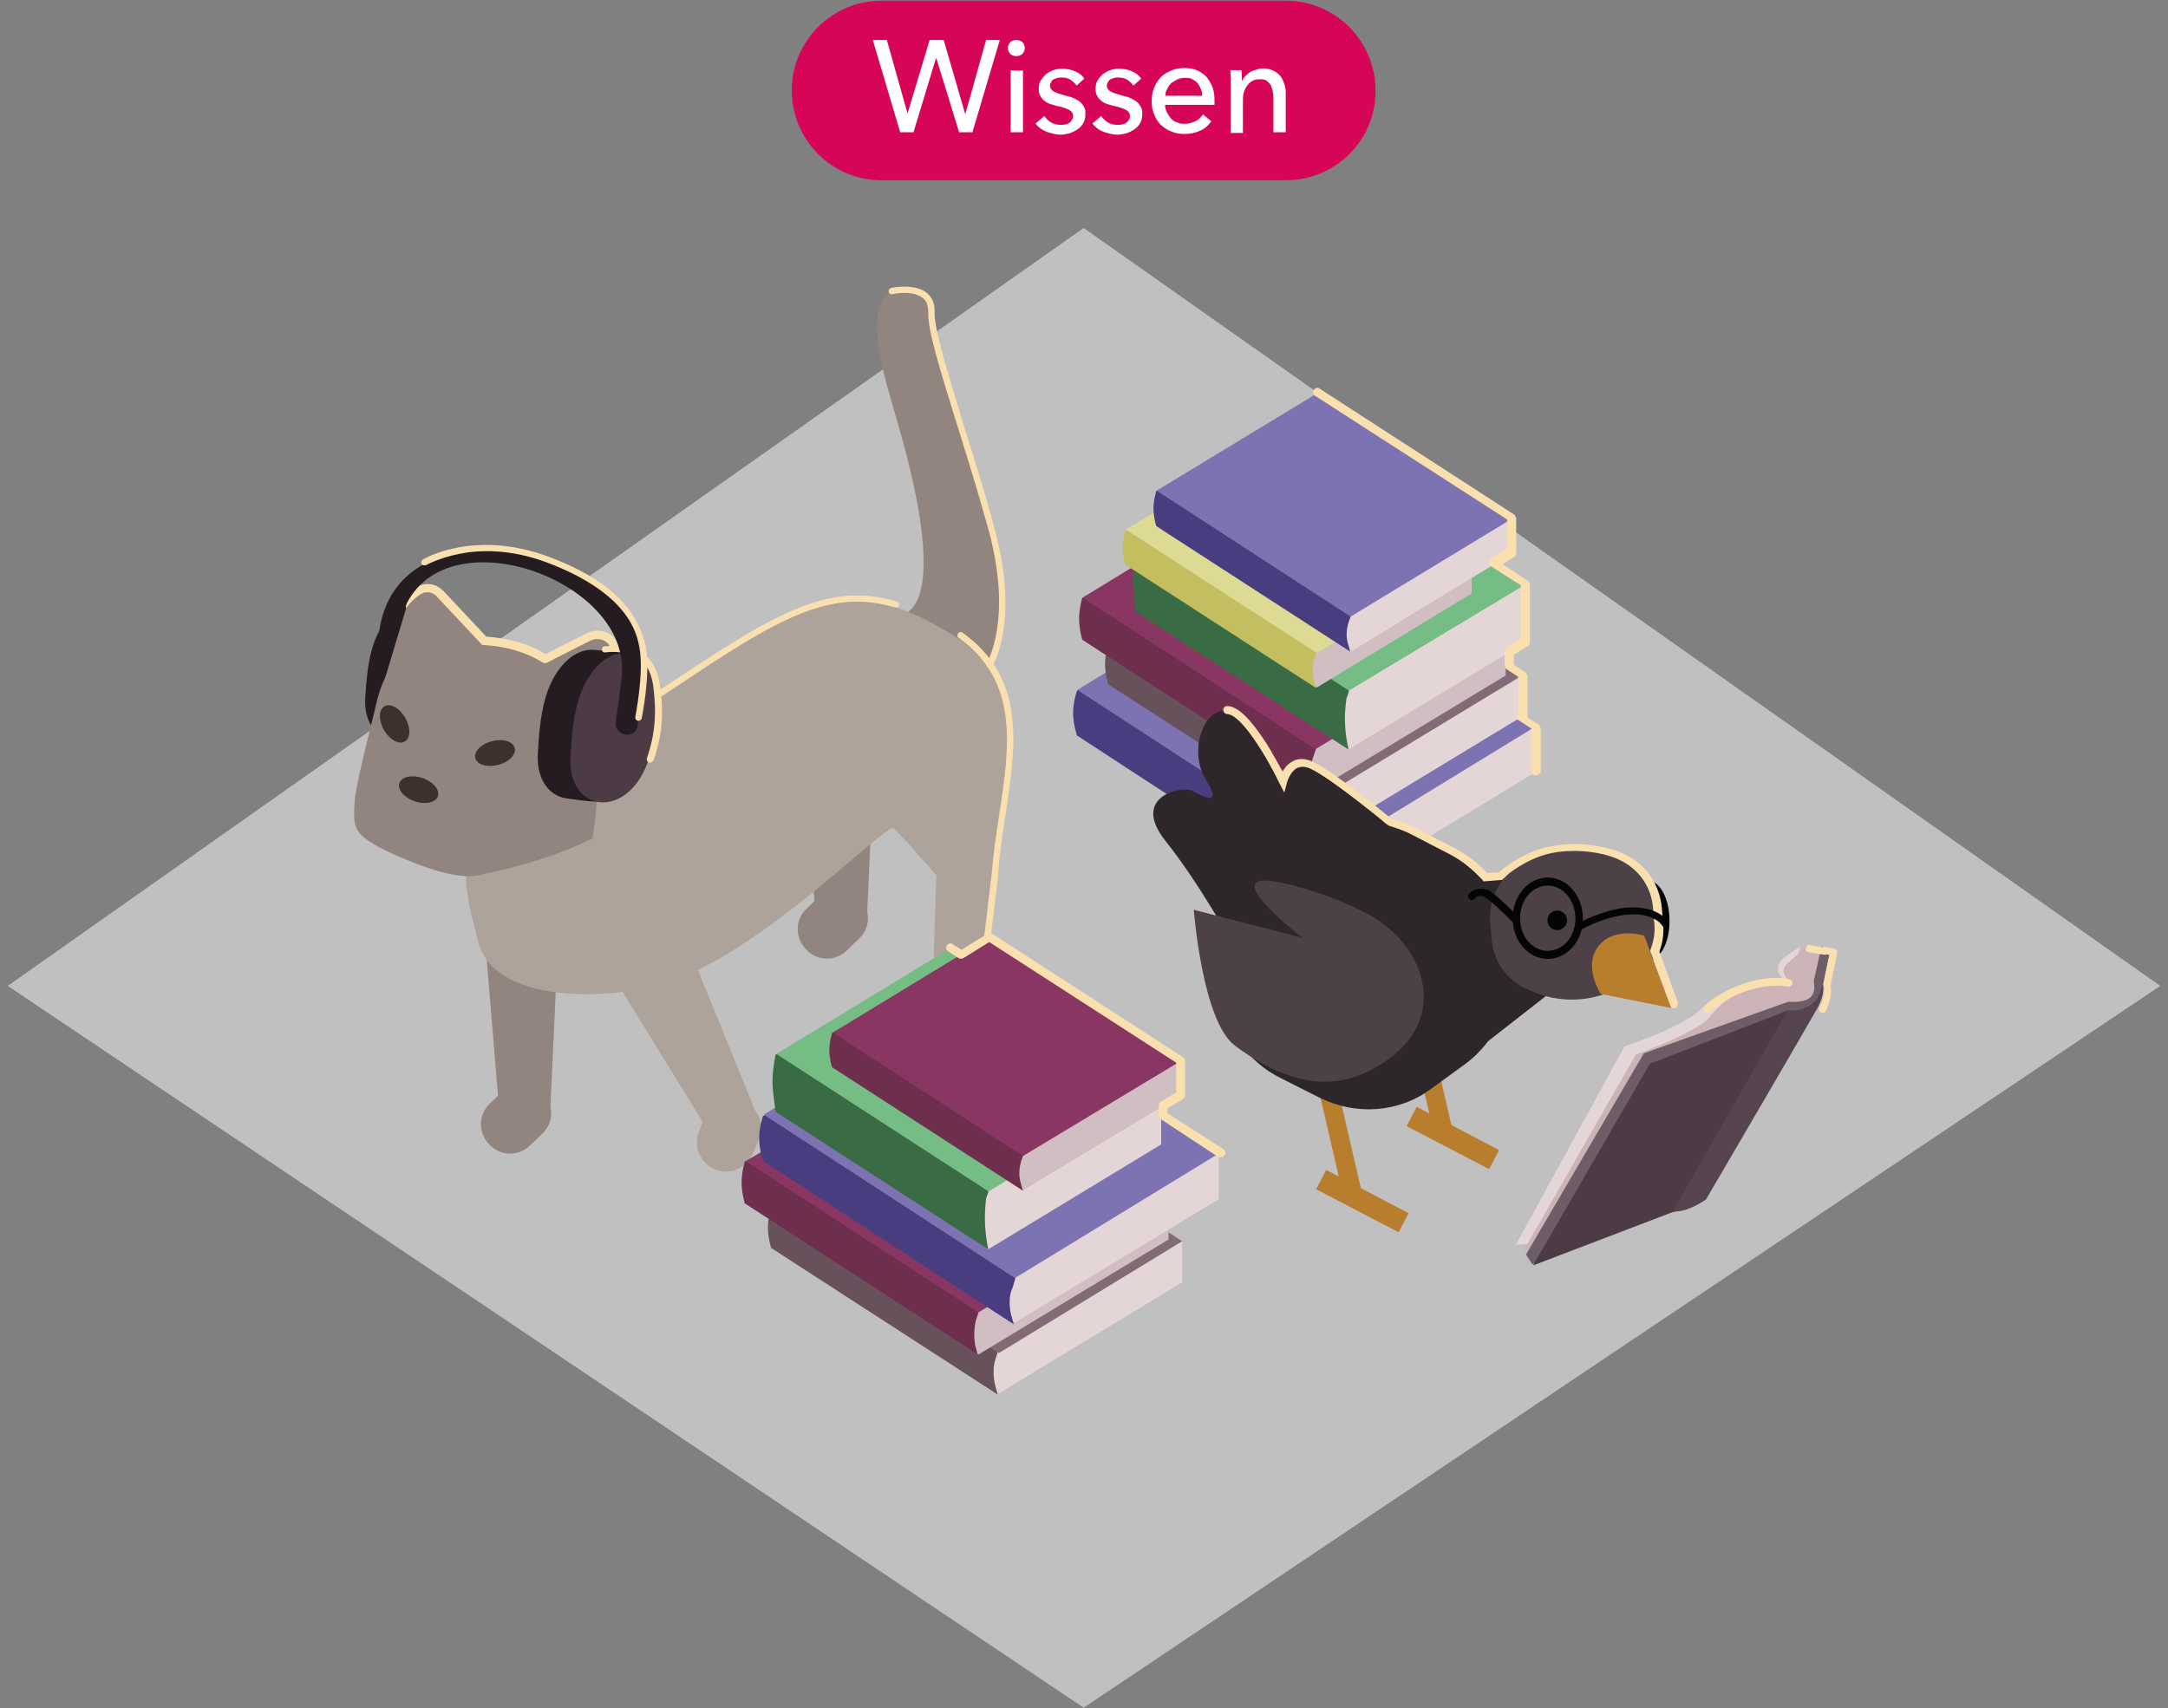 <?xml version="1.0" encoding="utf-8"?>
<!-- Generator: Adobe Illustrator 24.0.1, SVG Export Plug-In . SVG Version: 6.00 Build 0)  -->
<svg version="1.1" id="Ebene_1" xmlns="http://www.w3.org/2000/svg" xmlns:xlink="http://www.w3.org/1999/xlink" x="0px" y="0px"
	 width="618px" height="487px" viewBox="0 0 618 487" style="enable-background:new 0 0 618 487;" xml:space="preserve">
<rect x="0" y="0" width="618" height="487" fill="#808080" stroke="none"/>
<style type="text/css">
	.st0{opacity:0.5;}
	.st1{fill:#FFFFFF;}
	.st2{fill:#241C21;}
	.st3{fill:#928580;}
	.st4{fill:#AEA39B;}
	.st5{fill:#3C322B;}
	.st6{fill:#FAE0AF;}
	.st7{fill:#4C3B44;}
	.st8{fill:#E4D5D7;}
	.st9{fill:#483D7F;}
	.st10{fill:#7D72B2;}
	.st11{fill:#67525B;}
	.st12{fill:#836B76;}
	.st13{fill:#D0BEC2;}
	.st14{fill:#6E2E4E;}
	.st15{fill:#893663;}
	.st16{fill:#396B44;}
	.st17{fill:#75BD85;}
	.st18{fill:#C3BE5F;}
	.st19{fill:#DCDA93;}
	.st20{fill:#040506;}
	.st21{fill:#B87E2D;}
	.st22{fill:#2D272B;}
	.st23{fill:#4C4147;}
	.st24{fill:#CBB3B7;}
	.st25{fill:#6E5C66;}
	.st26{fill:#56444E;}
	.st27{fill:#D60557;}
</style>
<g>
	<g id="Kachel_x5F_Wissen_00000038400958765966228300000009437736317501133204_">
		<g id="Kachel_x5F_Hintergrund_x5F_Wissen_00000001626925567740858650000002458938205112848022_" class="st0">
			<g>
				<polygon class="st1" points="615.8,281.1 308.9,486.9 2.2,281.1 308.9,65 				"/>
			</g>
		</g>
		<g id="Illu_x5F_Wissen_00000150072682068869603890000014868449044597935290_">
			<g>
				<g>
					<g>
						<g>
							<path class="st2" d="M119.8,206.8c-1.7,1.7,1.8,3.8,0.1,4.3c-1.3,0.5-7.7-0.6-8.7-0.7c-4.1-0.6-7.4-4.5-7.1-11.1
								c0.6-11.1,2-17.1,5.8-22.2c2.7-3.5,6-4.8,8.7-4.6c1.1,0,8.4,0.6,9.3,1.1c3.2,1.8-0.8,5.4-1.3,9.8
								C126.6,183.2,126.6,199.9,119.8,206.8z"/>
						</g>
					</g>
				</g>
				<g>
					<g>
						<g>
							<g>
								<g>
									<g>
										<g>
											<path class="st3" d="M116.5,171c1.2-3.9,6-5.1,8.7-2l20.6,22c2.7,3,1.3,7.7-2.6,8.6l-29.3,6.9c-3.9,0.8-7.3-2.7-6.1-6.6
												L116.5,171L116.5,171z"/>
										</g>
									</g>
								</g>
							</g>
							<g>
								<g>
									<g>
										<g>
											<g>
												<polygon class="st3" points="228.4,210.2 232.2,257.3 247.1,262.2 249,220.9 												"/>
											</g>
										</g>
									</g>
								</g>
								<g>
									<g>
										<g>
											<g>
												<path class="st3" d="M245.1,256.1L245.1,256.1c3.2,3.3,3.1,8.6-0.4,11.7l-3.3,3.2c-3.3,3.2-8.6,3.1-11.7-0.4l0,0
													c-3.2-3.3-3.1-8.6,0.4-11.7l3.3-3.2C236.6,252.6,241.9,252.7,245.1,256.1z"/>
											</g>
										</g>
									</g>
								</g>
								<g>
									<g>
										<g>
											<g>
												<polygon class="st3" points="138.1,265.8 142,313 156.8,317.8 158.7,276.6 												"/>
											</g>
										</g>
									</g>
								</g>
								<g>
									<g>
										<g>
											<g>
												<path class="st3" d="M255.2,175.4c0,0,18.2,4.1,0-57.2c-2.7-9.5-9.5-29.9-1.3-35.2c4.7-3.2,11.2,0.2,11.3,6
													c0.6,16.7,15.5,46.7,18.9,70.2c5,33.1-11.9,45.6-11.9,45.6L255.2,175.4z"/>
											</g>
										</g>
									</g>
								</g>
								<g>
									<g>
										<g>
											<g>
												<path class="st4" d="M283.6,251.3c-1.7,20.4-16-2.4-28.8-15.1c-2.5-1.3-30.7,28.7-58.1,41.5
													c-17.7,8.3-55.5,9.5-60.3-8.9c-5.2-20.6-10-30.7,26.3-53.4c62-38.5,71.7-56.4,107.5-35.2
													C297.8,196.4,285.7,223.5,283.6,251.3z"/>
											</g>
										</g>
									</g>
								</g>
								<g>
									<g>
										<g>
											<g>
												<polygon class="st4" points="175.8,280.1 200.7,320.5 215.9,318.2 197.1,272 												"/>
											</g>
										</g>
									</g>
								</g>
								<g>
									<g>
										<g>
											<g>
												<polygon class="st4" points="267.6,229.1 266,277.8 279.9,284.1 283.7,240.5 												"/>
											</g>
										</g>
									</g>
								</g>
								<g>
									<g>
										<g>
											<g>
												<path class="st4" d="M211.4,313.6L211.4,313.6c4.3,1.7,6.6,6.3,5.1,10.6l-1.7,4.3c-1.7,4.3-6.3,6.6-10.6,5.1l0,0
													c-4.3-1.7-6.6-6.3-5.1-10.6l1.7-4.3C202.3,314.3,207,312,211.4,313.6z"/>
											</g>
										</g>
									</g>
								</g>
								<g>
									<g>
										<g>
											<g>
												<path class="st3" d="M154.8,311.7L154.8,311.7c3.2,3.3,3.1,8.6-0.4,11.7l-3.3,3.2c-3.3,3.2-8.6,3.1-11.7-0.4l0,0
													c-3.2-3.3-3.1-8.6,0.4-11.7l3.3-3.2C146.4,308.2,151.6,308.2,154.8,311.7z"/>
											</g>
										</g>
									</g>
								</g>
								<g>
									<g>
										<g>
											<g>
												<path class="st4" d="M274.3,273.6L274.3,273.6c4.4,1.7,6.6,6.5,5.1,10.9l-1.7,4.4c-1.7,4.4-6.5,6.6-10.9,5.1l0,0
													c-4.4-1.7-6.6-6.5-5.1-10.9l1.7-4.4C265,274.1,269.9,271.9,274.3,273.6z"/>
											</g>
										</g>
									</g>
								</g>
							</g>
							<g>
								<g>
									<g>
										<g>
											<path class="st3" d="M106.5,203.8c-0.7,2.8-5.1,20.2-5.4,24.5c-0.4,8-0.8,9.6,10.5,15c2.2,0.9,16.8,7.9,24.6,6.3
												c12.4-2.6,23.3-5.8,32.7-10.6c7.7-47.7-17.3-58.6-38.2-56.4C109.4,184.5,108.6,195.5,106.5,203.8L106.5,203.8z"/>
										</g>
									</g>
								</g>
							</g>
							<g>
								<g>
									<g>
										<g>
											<path class="st3" d="M166.7,222.5c0,0-29.5-26.2-26-27.9l26.9-13.6c3.5-1.8,7.7,0.9,7.6,5l-4.7,34.4
												C170.3,224.2,170.2,224.6,166.7,222.5L166.7,222.5z"/>
										</g>
									</g>
								</g>
							</g>
						</g>
						<g>
							<g>
								<g>
									<g>
										
											<ellipse transform="matrix(0.968 -0.25 0.25 0.968 -49.178 42.057)" class="st5" cx="141.1" cy="214.8" rx="5.8" ry="3.5"/>
									</g>
								</g>
							</g>
						</g>
						<g>
							<g>
								<g>
									<g>
										
											<ellipse transform="matrix(0.866 -0.5 0.5 0.866 -88.138 83.908)" class="st5" cx="112.5" cy="206.4" rx="3.5" ry="5.8"/>
									</g>
								</g>
							</g>
						</g>
						<g>
							<g>
								<g>
									<g>
										
											<ellipse transform="matrix(0.324 -0.946 0.946 0.324 -132.304 265.171)" class="st5" cx="119.4" cy="225.1" rx="3.5" ry="5.8"/>
									</g>
								</g>
							</g>
						</g>
					</g>
					<g>
						<g>
							<g>
								<path class="st6" d="M110.9,194.3"/>
							</g>
							<g>
								<path class="st6" d="M115.9,171c0.6-2.2,2.4-3.8,4.6-4.3c2.2-0.6,4.4,0.2,6,1.9l12.1,12.9c6.4,0.5,12.1,2,16.9,5l12.1-6.1
									c2-0.9,4.4-0.8,6.3,0.5c1.9,1.3,3,3.5,2.8,5.7c0,0.6-0.6,1.2-1.2,1.1c-0.6,0-1.2-0.6-1.1-1.2c0-1.4-0.6-2.8-1.9-3.7
									c-1.3-0.7-2.7-0.8-4.1-0.2l-12.6,6.4c-0.4,0.1-0.7,0.1-1.1-0.1c-4.8-3-10.4-4.6-16.9-5c-0.4,0-0.6-0.1-0.7-0.4l-12.4-13.2
									c-0.9-1.2-2.4-1.7-3.9-1.3c-1.4,0.4-4.6,3.3-5.1,4.6"/>
							</g>
							<g>
								<path class="st6" d="M101.4,229.7"/>
							</g>
						</g>
					</g>
				</g>
				<g>
					<g>
						<g>
							<path class="st2" d="M171,223.6c-1.8,1.9,2,4.3,0.1,4.8c-1.3,0.5-8.5-0.6-9.8-0.8c-4.6-0.7-8.3-5.1-8-12.4
								c0.6-12.4,2.2-19.3,6.4-24.8c3.1-3.9,6.6-5.4,9.8-5.1c1.3,0.2,9.5,0.7,10.5,1.3c3.7,2-0.8,6.1-1.3,11
								C178.7,197.4,178.6,215.9,171,223.6z"/>
						</g>
					</g>
				</g>
				<g>
					<path class="st6" d="M281.1,270.8L281.1,270.8c-0.6-0.1-0.9-0.6-0.9-0.9l2.4-20c0.5-5.8,1.3-11.7,2.2-17.4
						c3-19.6,5.8-38.2-11.5-50.6c-0.4-0.2-0.5-0.8-0.2-1.3c0.2-0.4,0.8-0.5,1.3-0.2c18.2,13.1,15.2,32.1,12.2,52.2
						c-0.9,5.7-1.8,11.5-2.1,17.3l-2.4,20C281.9,270.6,281.6,270.8,281.1,270.8z"/>
				</g>
				<g>
					<path class="st6" d="M187.7,199c-0.2,0-0.6-0.2-0.7-0.4c-0.2-0.5-0.2-0.9,0.2-1.3c33-21.9,48.1-31.8,68.5-25.8
						c0.5,0.2,0.7,0.6,0.6,1.1c-0.2,0.5-0.6,0.7-1.1,0.6c-19.6-5.8-34.5,3.9-67,25.5C188,199,187.8,199,187.7,199z"/>
				</g>
				<g>
					<path class="st6" d="M282.1,190.3c-0.2,0-0.4,0-0.5-0.1c-0.5-0.2-0.6-0.8-0.2-1.3c0,0,1.8-3.2,2.8-9.3
						c0.9-5.8,1.2-15.2-2.4-28.5c-2.7-9.8-5.9-20.1-8.7-29.1c-4.8-15.5-8.7-27.6-8.5-33.1c0-1.8-0.5-3.1-1.5-3.9
						c-2.8-2.4-8.7-1.2-8.7-1.1c-0.5,0.1-0.9-0.2-1.1-0.7c-0.1-0.5,0.2-0.9,0.7-1.1c0.2-0.1,6.9-1.4,10.3,1.5
						c1.5,1.3,2.2,3.1,2.1,5.4c-0.1,5.1,3.9,17.7,8.4,32.5c2.8,9.1,6.1,19.3,8.7,29.2c7.1,26-0.2,38.6-0.6,39.2
						C282.8,190.1,282.4,190.3,282.1,190.3z"/>
				</g>
				<g>
					<g>
						<g>
							<path class="st7" d="M180.3,224.7c-7.4,7.9-18.2,3.9-17.7-8.5c0.6-12.4,2.2-19.3,6.4-24.8c8.3-10.8,19.9-3.1,18.8,7
								C187.9,198.5,187.8,216.9,180.3,224.7z"/>
						</g>
					</g>
				</g>
				<g>
					<path class="st6" d="M185.2,217.5c-0.1,0-0.2,0-0.2-0.1c-0.5-0.2-0.7-0.6-0.6-1.2c2.4-7,2.8-13,1.8-20.7
						c-1.1-7.4-5.4-10.4-13.7-9.5c-0.5,0.1-0.9-0.2-0.9-0.8c-0.1-0.5,0.2-0.9,0.8-0.9c9.3-1.1,14.4,2.6,15.7,11
						c1.2,8,0.7,14.3-1.8,21.5C185.9,217.3,185.5,217.5,185.2,217.5z"/>
				</g>
				<g>
					<g>
						<g>
							<path class="st2" d="M108,180.9c4.5-41.6,79.2-24.1,75.5,10.8c-0.6,5.2-1.2,11.7-1.7,14.9c-0.1,1.3-0.9,2.4-2,2.7l0,0
								c-2.4,0.8-4.6-1.2-4.3-3.5c0.5-3,1.1-7.2,1.7-12.9c3-27.9-51.9-47-62.3-18.4c-0.1,0.1-0.1,0.4-0.2,0.5l-2.7,5.1"/>
						</g>
					</g>
				</g>
				<g>
					<path class="st6" d="M182,205.5c-0.1,0-0.1,0-0.2,0c-0.5-0.1-0.8-0.6-0.7-1.1c0-0.1,2.5-12.4,1.2-19.6
						c-0.7-3.9-2.8-15.6-26.6-24.5c-10.5-3.9-19.3-3.5-24.7-2.4c-6,1.2-9.5,3.2-9.5,3.2c-0.5,0.2-0.9,0.1-1.3-0.2
						c-0.2-0.5-0.1-0.9,0.2-1.3c0.6-0.4,14.9-8.7,35.9-0.9c16.5,6.1,25.6,14.7,27.8,25.9c1.4,7.4-1.1,19.9-1.2,20.3
						C182.8,205.2,182.5,205.5,182,205.5z"/>
				</g>
			</g>
			<g>
				<g>
					<g>
						<g>
							<g>
								<g>
									<polygon class="st8" points="436.8,220.7 378.6,256 307.1,209.6 307.1,196.7 365.2,165.4 436.8,207.7 									"/>
								</g>
							</g>
						</g>
					</g>
					<g>
						<g>
							<g>
								<g>
									<path class="st9" d="M377.6,253.5l0.8,2.8L307,209.7c0,0-1.1-3.2-1.1-6.4c0-3.2,1.1-6.4,1.1-6.4l58.3-31.3l13.6,77.7
										l-0.7,2.4C377.1,248,376.9,250.9,377.6,253.5z"/>
								</g>
							</g>
						</g>
					</g>
					<g>
						<g>
							<g>
								<g>
									<polygon class="st10" points="436.8,207.7 378.6,243.3 307.1,196.7 365.2,161.4 									"/>
								</g>
							</g>
						</g>
					</g>
				</g>
				<g>
					<g>
						<g>
							<g>
								<g>
									<polygon class="st8" points="433.2,204.7 380.6,236.6 316.1,194.8 316.1,183.2 368.6,154.9 433.2,193 									"/>
								</g>
							</g>
						</g>
					</g>
					<g>
						<g>
							<g>
								<g>
									<path class="st11" d="M379.8,234.3l0.7,2.5l-64.6-41.7c0,0-0.9-3-0.9-5.7c0-3,0.9-5.9,0.9-5.9l52.3-28.2l12.2,69.9
										l-0.7,2.1C379.3,229.4,379.3,231.9,379.8,234.3z"/>
								</g>
							</g>
						</g>
					</g>
					<g>
						<g>
							<g>
								<g>
									<polygon class="st12" points="433.2,193 380.6,224.9 316.1,183.2 368.6,151.3 									"/>
								</g>
							</g>
						</g>
					</g>
				</g>
				<g>
					<g>
						<g>
							<g>
								<g>
									<polygon class="st13" points="429.2,192.6 375,225.4 308.6,182.3 308.6,170.4 362.6,141.3 429.2,180.5 									"/>
								</g>
							</g>
						</g>
					</g>
					<g>
						<g>
							<g>
								<g>
									<path class="st14" d="M374.2,222.9l0.7,2.6l-66.4-43.1c0,0-0.9-3.1-0.9-5.9c0-3.1,0.9-6,0.9-6l54-28.9l12.6,72l-0.7,2.1
										C373.5,218,373.5,220.6,374.2,222.9z"/>
								</g>
							</g>
						</g>
					</g>
					<g>
						<g>
							<g>
								<g>
									<polygon class="st15" points="429.2,180.5 375,213.6 308.6,170.4 362.6,137.4 									"/>
								</g>
							</g>
						</g>
					</g>
				</g>
				<g>
					<g>
						<g>
							<g>
								<g>
									<polygon class="st8" points="433.9,183.7 384.4,213.7 324.2,168.7 324.2,157.8 373.3,131.4 433.9,167.2 									"/>
								</g>
							</g>
						</g>
					</g>
					<g>
						<g>
							<g>
								<g>
									<path class="st16" d="M384.4,213.7l-60.6-39.2c0,0-0.9-5.9-0.9-8.5c0-3.8,0.9-7.8,0.9-7.8l49.2-26.5l11.5,65.5l-0.7,2
										C383,205,383.4,208.9,384.4,213.7z"/>
								</g>
							</g>
						</g>
					</g>
					<g>
						<g>
							<g>
								<g>
									<polygon class="st17" points="433.9,167.2 384.5,196.9 324.2,157.8 373.3,128.1 									"/>
								</g>
							</g>
						</g>
					</g>
				</g>
				<g>
					<g>
						<g>
							<g>
								<g>
									<polygon class="st13" points="419.5,169.2 375.4,196 320.9,160.8 320.9,151 364.9,127.2 419.5,159.5 									"/>
								</g>
							</g>
						</g>
					</g>
					<g>
						<g>
							<g>
								<g>
									<path class="st18" d="M374.6,194.1l0.6,2.1L320.8,161c0,0-0.8-2.4-0.8-4.8c0-2.4,0.8-5,0.8-5l44.2-23.9l10.3,58.7l-0.6,1.7
										C374,190,374,192.1,374.6,194.1z"/>
								</g>
							</g>
						</g>
					</g>
					<g>
						<g>
							<g>
								<g>
									<polygon class="st19" points="419.5,159.5 375.4,186.2 320.9,151 364.9,124.3 									"/>
								</g>
							</g>
						</g>
					</g>
				</g>
				<g>
					<g>
						<g>
							<g>
								<g>
									<polygon class="st8" points="430,158.4 385,185.8 329.7,149.9 329.7,139.9 374.7,115.8 430,148.5 									"/>
								</g>
							</g>
						</g>
					</g>
					<g>
						<g>
							<g>
								<g>
									<path class="st9" d="M384.3,183.7l0.6,2.1L329.6,150c0,0-0.8-2.5-0.8-5s0.8-5,0.8-5l45-24.2l10.4,60l-0.6,1.7
										C383.7,179.7,383.7,181.8,384.3,183.7z"/>
								</g>
							</g>
						</g>
					</g>
					<g>
						<g>
							<g>
								<g>
									<polygon class="st10" points="430,148.5 385,175.8 329.7,139.9 374.7,112.6 									"/>
								</g>
							</g>
						</g>
					</g>
				</g>
			</g>
			<g>
				<g>
					<g>
						<path class="st6" d="M437.7,221.1c-0.7,0-1.2-0.6-1.2-1.2v-12.2l-3.7-2.4c-0.2-0.2-0.6-0.7-0.6-1.1c0-0.4,0.2-0.7,0.6-0.9V193
							l-3.3-2.2c-0.2-0.2-0.6-0.7-0.6-1.1v-4.1c0-0.5,0.2-0.8,0.6-1.1l4-2.5v-15.2l-8.4-5.3c-0.2-0.2-0.6-0.7-0.6-1.1
							c0-0.4,0.2-0.8,0.6-1.1l4.5-2.8v-8.4l-54.8-35.3c-0.6-0.5-0.7-1.2-0.2-1.7c0.5-0.6,1.2-0.7,1.7-0.2l55.3,35.8
							c0.2,0.2,0.6,0.7,0.6,1.1v9.9c0,0.5-0.2,0.8-0.6,1.1l-3.3,2.1l7.2,4.7c0.2,0.2,0.6,0.7,0.6,1.1v16.4c0,0.5-0.2,0.8-0.6,1.1
							l-4,2.5v2.8l3.3,2.2c0.2,0.2,0.6,0.7,0.6,1.1v11.7l0,0l3.2,2.1c0.2,0.2,0.6,0.7,0.6,1.1v12.8
							C439,220.3,438.3,221.1,437.7,221.1z"/>
					</g>
				</g>
			</g>
			<g>
				<g>
					<g>
						<g>
							<g>
								<path class="st20" d="M469.3,274.1c-3.7,0-6.6-5.1-6.6-11.6c0-6.5,2.8-11.6,6.6-11.6c3.7,0,6.6,5.1,6.6,11.6
									C476,269,473,274.1,469.3,274.1z M469.3,253.2c-2.1,0-4.4,3.8-4.4,9.3c0,5.6,2.4,9.3,4.4,9.3c2.1,0,4.4-3.8,4.4-9.3
									C473.7,257,471.5,253.2,469.3,253.2z"/>
							</g>
						</g>
					</g>
				</g>
				<g>
					<g>
						<g id="Huhn_weiss_2_00000062183467116195532860000009031788312299037595_">
							<g>
								<g>
									<g>
										<g>
											
												<rect x="379.2" y="306.1" transform="matrix(0.974 -0.225 0.225 0.974 -63.149 94.287)" class="st21" width="5.4" height="35.9"/>
										</g>
									</g>
								</g>
							</g>
							<g>
								<g>
									<g>
										<g>
											<path class="st21" d="M401.5,345.9l-2.8,5.4c0,0-0.1,0.1-0.1,0l-23.4-12.2c0,0-0.1-0.1,0-0.1l2.8-5.4c0,0,0.1-0.1,0.1,0
												L401.5,345.9L401.5,345.9z"/>
										</g>
									</g>
								</g>
							</g>
							<g>
								<g>
									<g>
										<g>
											
												<rect x="405" y="288" transform="matrix(0.974 -0.225 0.225 0.974 -58.414 99.642)" class="st21" width="5.4" height="35.9"/>
										</g>
									</g>
								</g>
							</g>
							<g>
								<g>
									<g>
										<g>
											<path class="st21" d="M427.3,327.9l-2.8,5.4c0,0-0.1,0.1-0.1,0l-23.4-12.2c0,0-0.1-0.1,0-0.1l2.8-5.4c0,0,0.1-0.1,0.1,0
												L427.3,327.9C427.3,327.9,427.4,327.9,427.3,327.9z"/>
										</g>
									</g>
								</g>
							</g>
							<g>
								<g>
									<g>
										<g>
											<path class="st22" d="M395.3,235l-44.1,33.9c0,0-9.2-16.9-19.1-29.3c-9.8-12.5,4.7-15.6,7.6-14.2c2.7,1.5,9.1,5,4.1-3
												c-5-7.9-0.9-19.9,5.2-19.7c6.1,0.2,15.8,20.4,15.8,20.4s1.8-7.1,7.9-4.5C378.8,221.1,395.3,235,395.3,235L395.3,235z"/>
										</g>
									</g>
								</g>
							</g>
							<g>
								<g>
									<g>
										<g>
											<path class="st22" d="M369.9,240.1c9.3-7,21.9-7.9,32.1-2.6l11.2,5.8c9.3,4.8,15.6,14.2,16.4,24.7l0.6,8
												c0.8,10.5-3.8,20.8-12.3,27.2l-9.9,7.2c-9.2,6.9-21.5,7.7-31.8,2.6l-11.3-5.7c-9.5-4.7-15.8-14.2-16.8-24.8l-0.6-7.9
												c-0.8-10.5,3.8-20.8,12.3-27.2L369.9,240.1L369.9,240.1z"/>
										</g>
									</g>
								</g>
							</g>
							<g>
								<g>
									<g>
										<g>
											<path class="st22" d="M449.8,259.1l1.9,8.5c1.2,5-1.2,10-5.8,12.3l-24.2,18.9c-0.7,0.4-1.5,0.6-2.4,0.8
												c0,0-20.1,8.3-25-10.9l-3.4-13.2c-1.2-4.7,0.8-9.8,5-12.2l14.7-11.5c1.8-1.1,3.7-1.5,5.7-1.5l22.8,0.1
												C444.3,250.6,448.7,254.1,449.8,259.1z"/>
										</g>
									</g>
								</g>
							</g>
							<g>
								<g>
									<g>
										<g>
											<path class="st23" d="M362.2,251.2c-14.2-1.8,9.1,16.2,9.1,16.2l-31-8c0,0,2.4,31.9,11.8,38.8
												c16.5,12.2,30.2,13.4,43.4,4c18.2-12.8,10.2-34.1-7-42.3C381.1,256,368.7,251.9,362.2,251.2z"/>
										</g>
									</g>
								</g>
							</g>
							<g>
								<g>
									<g>
										<g>
											<path class="st23" d="M432,247.2c8.6-6.4,20.1-7.3,29.8-2.4l0.4,0.2c5.4,2.7,9,8,9.3,14.2l0.4,4.7
												c0.5,6.1-2.1,11.9-7.1,15.5l-0.2,0.2c-8.5,6.3-19.9,7.1-29.3,2.4l-0.6-0.2c-5.4-2.7-9.1-8-9.5-14.2l-0.4-4.5
												c-0.5-6.1,2.1-11.9,7-15.5L432,247.2L432,247.2z"/>
										</g>
									</g>
								</g>
							</g>
							<g>
								<g>
									<g>
										<g>
											<path class="st21" d="M455.7,269.7c-4.6,5.7,0.6,13.7,0.6,13.7l20.1,4l-7.7-20.6C469,266.9,460.4,263.9,455.7,269.7z"/>
										</g>
									</g>
								</g>
							</g>
						</g>
					</g>
					<g>
						<g>
							<g>
								<g>
									<path class="st6" d="M477.3,287.5c-0.5,0-0.8-0.2-1.1-0.7l-5.8-15.6l0.1-0.5c0.9-2.4,1.3-4.7,1.1-7.2l-0.4-4.7
										c-0.5-5.7-3.7-10.5-8.7-13.2l-0.4-0.2c-4.5-2.4-13.5-3.8-21-1.9c-6.6,1.7-12.1,6.3-12.5,6.9l-0.2,0.4l-0.5,0.1l-5,0.4
										l-0.4-0.5c-2.6-2.8-5.4-5.1-8.6-6.9l-11.2-5.8c-2-1.1-4.3-1.9-6.6-2.6l-0.2-0.1l-0.2-0.1c-0.1-0.1-16.4-13.6-22.3-16.2
										c-1.4-0.6-2.6-0.6-3.7-0.1c-2,1.1-2.8,4-2.8,4l-0.8,3l-1.4-2.7c-3.7-7.7-10.9-19.6-14.9-19.7c-0.6,0-1.1-0.6-1.1-1.2
										c0-0.6,0.5-1.1,1.2-1.1c3,0.1,6.6,3.7,11.2,10.8c1.9,3.1,3.5,6.1,4.5,7.9c0.6-1.1,1.5-2.2,3-3c1.5-0.8,3.4-0.8,5.4,0.1
										c5.9,2.6,20.7,14.8,22.7,16.4c2.4,0.6,4.7,1.4,6.9,2.6l11.2,5.8c3.4,1.8,6.4,4.1,9.1,7l3.4-0.2c1.5-1.4,7-5.6,13.4-7.1
										c8.3-2,17.6-0.5,22.7,2.1l0.4,0.2c5.7,3,9.3,8.5,9.9,14.9l0.4,4.7c0.2,2.6-0.1,5.4-1.1,7.8l5.4,14.9
										C478.1,286.6,478,287.3,477.3,287.5C477.4,287.5,477.4,287.5,477.3,287.5z"/>
								</g>
							</g>
						</g>
					</g>
				</g>
				<g>
					<g>
						<g>
							<g>
								<circle class="st20" cx="443.9" cy="262.4" r="2.8"/>
							</g>
						</g>
					</g>
				</g>
				<g>
					<g>
						<g>
							<g>
								<path class="st20" d="M441.2,273.4c-5.6,0-10-5.2-10-11.6c0-6.4,4.5-11.6,10-11.6s10,5.2,10,11.6
									C451.3,268.2,446.8,273.4,441.2,273.4z M441.2,252.5c-4.4,0-7.9,4.1-7.9,9.3s3.5,9.3,7.9,9.3s7.9-4.1,7.9-9.3
									C449,256.7,445.6,252.5,441.2,252.5z"/>
							</g>
						</g>
					</g>
				</g>
				<g>
					<g>
						<g>
							<g>
								<path class="st20" d="M450,265.4c-0.4,0-0.7-0.2-0.9-0.6c-0.2-0.5-0.1-1.2,0.5-1.4c0.4-0.2,8.4-4.7,15.8-4.7
									c8,0,10.2,4.3,10.4,4.4c0.2,0.5,0,1.2-0.5,1.4c-0.5,0.2-1.2,0-1.4-0.5c-0.1-0.1-1.8-3.3-8.4-3.3c-7.1,0-14.9,4.4-14.9,4.4
									C450.4,265.4,450.3,265.4,450,265.4z"/>
							</g>
						</g>
					</g>
				</g>
				<g>
					<g>
						<g>
							<g>
								<path class="st20" d="M431.9,263c-0.2,0-0.6-0.1-0.8-0.2c-2.5-2.5-6.7-6.5-7.9-7c-1.3-0.7-2.6-0.2-2.8,0.4
									c-0.4,0.5-1.1,0.6-1.5,0.1c-0.5-0.4-0.6-1.1-0.1-1.5c1.1-1.3,3.4-1.9,5.7-0.9c1.9,1.1,7.8,6.9,8.4,7.6
									c0.5,0.5,0.5,1.1,0,1.5C432.5,262.9,432.2,263,431.9,263z"/>
							</g>
						</g>
					</g>
				</g>
				<g>
					<g>
						<g>
							<path class="st8" d="M441.2,354.4l-9.1,0.5l31-56.6c0,0,17.1-5.4,22.4-11.2c5.4-5.7,22.1-12.2,29.3-4.4c0,0-8-2.7-8-6.4
								c-0.1-2.4,2.6-4,6.4-6.4L499,317.8L441.2,354.4z"/>
						</g>
					</g>
				</g>
				<g>
					<g>
						<g>
							<path class="st24" d="M437.1,356.7l-2.8-0.1l32-55.9c0,0,18.2-6.6,21.4-11.1c3.3-4.4,16.3-14.9,26.2-7.3c0,0-8.4-4-4.4-7.6
								c4-3.4,5.4-5,5.4-5l4.7,0.8l-3.4,18.9L437.1,356.7z"/>
						</g>
					</g>
				</g>
				<g>
					<g>
						<g>
							<path class="st25" d="M468.6,300.3l41.2-14.7c0,0,4,0.5,6.1-1.1c1.9-1.5,1.1-4.7,1.1-4.7l2.2-9.8l2.6,0.5l-2.6,12.3
								l-41.9,58.6l-40.5,19.1l-1.8-2.8L468.6,300.3z"/>
						</g>
					</g>
				</g>
				<g>
					<g>
						<g>
							<polygon class="st7" points="470.3,303.3 509.9,288 479.4,344.6 437,360.8 							"/>
						</g>
					</g>
				</g>
				<g>
					<g>
						<g>
							<path class="st26" d="M476.8,345.5l32.8-57.4c0,0,4.1,0.6,7.1-2.1c2.8-2.7,2.8-5.8,2.8-5.8s1.1,2.4-1.3,7
								c-2.6,4.7-31.9,54.8-31.9,54.8s-1.8,1.3-4.4,2.4C479.6,345.5,476.8,345.5,476.8,345.5z"/>
						</g>
					</g>
				</g>
				<g>
					<g>
						<g>
							<path class="st6" d="M486.7,288.8c-0.2,0-0.5-0.1-0.7-0.2c-0.5-0.5-0.5-1.1-0.1-1.5c4.1-4.5,15.5-9.8,24.2-7.9
								c0.6,0.1,0.9,0.7,0.8,1.3c-0.1,0.6-0.7,0.9-1.3,0.8c-7.9-1.5-18.4,3.3-22.2,7.3C487.3,288.6,486.8,288.8,486.7,288.8z"/>
						</g>
					</g>
				</g>
				<g>
					<g>
						<g>
							<path class="st6" d="M519.6,288.8c-0.1,0-0.4-0.1-0.5-0.1c-0.5-0.2-0.7-0.9-0.5-1.4c1.9-3.7,1.4-5.7,1.3-6.1
								c-0.1-0.2-0.1-0.4-0.1-0.6l1.7-8.4l-0.8-0.1c-0.2,0.1-0.5,0.2-0.8,0.1l-4.3-0.7c-0.6-0.1-1.1-0.6-0.8-1.2
								c0.1-0.6,0.6-1.1,1.2-0.8l3.5,0.6c0.2-0.1,0.5-0.2,0.8-0.1l2.6,0.5c0.2,0.1,0.5,0.2,0.7,0.5c0.2,0.2,0.2,0.5,0.1,0.8
								l-1.9,9.2c0.2,1.1,0.5,3.5-1.5,7.6C520.4,288.4,519.9,288.8,519.6,288.8z"/>
						</g>
					</g>
				</g>
			</g>
			<g>
				<g>
					<g>
						<g>
							<g>
								<polygon class="st8" points="337,365.6 284.7,397.3 220,355.5 220,343.9 272.5,315.7 337,353.9 								"/>
							</g>
						</g>
					</g>
				</g>
				<g>
					<g>
						<g>
							<g>
								<path class="st11" d="M283.7,395.1l0.7,2.5l-64.6-41.8c0,0-0.9-3-0.9-5.7c0-3,0.9-5.9,0.9-5.9l52.3-28.2l12.2,69.9l-0.7,2.1
									C283.1,390.1,283.1,392.7,283.7,395.1z"/>
							</g>
						</g>
					</g>
				</g>
				<g>
					<g>
						<g>
							<g>
								<polygon class="st12" points="337,353.9 284.7,385.8 220,343.9 272.5,312 								"/>
							</g>
						</g>
					</g>
				</g>
			</g>
			<g>
				<g>
					<g>
						<g>
							<g>
								<polygon class="st13" points="333.1,353.4 278.9,386.2 212.6,343 212.6,331.1 266.6,302.1 333.1,341.3 								"/>
							</g>
						</g>
					</g>
				</g>
				<g>
					<g>
						<g>
							<g>
								<path class="st14" d="M278,383.6l0.7,2.6l-66.4-43.1c0,0-0.9-3.1-0.9-5.9c0-3.1,0.9-6,0.9-6l54-28.9l12.6,72l-0.7,2.1
									C277.6,378.8,277.6,381.4,278,383.6z"/>
							</g>
						</g>
					</g>
				</g>
				<g>
					<g>
						<g>
							<g>
								<polygon class="st15" points="333.1,341.3 278.9,374.2 212.6,331.1 266.6,298.3 								"/>
							</g>
						</g>
					</g>
				</g>
			</g>
			<g>
				<g>
					<g>
						<g>
							<g>
								<polygon class="st8" points="347.4,341.9 289.3,377.1 217.7,330.7 217.7,317.8 275.8,286.6 347.4,328.9 								"/>
							</g>
						</g>
					</g>
				</g>
				<g>
					<g>
						<g>
							<g>
								<path class="st9" d="M288.2,374.8l0.8,2.8l-71.5-46.6c0,0-1.1-3.2-1.1-6.4c0-3.2,1.1-6.4,1.1-6.4l58.3-31.3l13.6,77.7
									l-0.7,2.4C287.6,369.2,287.6,372.1,288.2,374.8z"/>
							</g>
						</g>
					</g>
				</g>
				<g>
					<g>
						<g>
							<g>
								<polygon class="st10" points="347.4,328.9 289.3,364.4 217.7,317.8 275.8,282.6 								"/>
							</g>
						</g>
					</g>
				</g>
			</g>
			<g>
				<g>
					<g>
						<g>
							<g>
								<polygon class="st8" points="331,326.3 281.7,356.2 221.3,311.2 221.3,300.5 270.5,274 331,309.9 								"/>
							</g>
						</g>
					</g>
				</g>
				<g>
					<g>
						<g>
							<g>
								<path class="st16" d="M281.7,356.2L221.1,317c0,0-0.9-5.9-0.9-8.5c0-3.8,0.9-7.8,0.9-7.8l49.2-26.5l11.5,65.5l-0.7,2
									C280.4,347.4,280.8,351.5,281.7,356.2z"/>
							</g>
						</g>
					</g>
				</g>
				<g>
					<g>
						<g>
							<g>
								<polygon class="st17" points="331,309.9 281.8,339.7 221.3,300.5 270.5,270.6 								"/>
							</g>
						</g>
					</g>
				</g>
			</g>
			<g>
				<g>
					<g>
						<g>
							<g>
								<polygon class="st13" points="336.1,312.6 291.6,339.4 237.4,304.1 237.4,294.4 281.6,270.6 336.1,302.8 								"/>
							</g>
						</g>
					</g>
				</g>
				<g>
					<g>
						<g>
							<g>
								<path class="st14" d="M291,337.4l0.6,2.1l-54.4-35.2c0,0-0.8-2.4-0.8-4.8c0-2.5,0.8-5,0.8-5l44.2-23.9l10.3,58.7l-0.6,1.7
									C290.4,333.4,290.4,335.4,291,337.4z"/>
							</g>
						</g>
					</g>
				</g>
				<g>
					<g>
						<g>
							<g>
								<polygon class="st15" points="336.1,302.8 291.6,329.6 237.4,294.4 281.6,267.5 								"/>
							</g>
						</g>
					</g>
				</g>
			</g>
			<g>
				<g>
					<g>
						<path class="st6" d="M348,330c-0.2,0-0.6-0.1-0.7-0.1l-16.4-10.8c-0.2-0.2-0.6-0.7-0.6-1.1v-2.8c0-0.5,0.2-0.8,0.6-1.1
							l4.4-2.6v-8.5l-53.3-34.4l-7.4,4.6c-0.5,0.2-0.9,0.2-1.3,0l-3.1-2c-0.6-0.5-0.7-1.2-0.2-1.7c0.5-0.6,1.2-0.7,1.7-0.2l2.4,1.5
							l7.4-4.6c0.5-0.2,0.9-0.2,1.3,0l54.4,35.2c0.2,0.2,0.6,0.7,0.6,1.1v9.8c0,0.5-0.2,0.8-0.6,1.1l-4.4,2.6v1.4l16,10.3
							c0.6,0.5,0.7,1.2,0.2,1.7C348.8,329.8,348.3,330,348,330z"/>
					</g>
				</g>
			</g>
		</g>
	</g>
	<g id="Titel_x5F_Wissen">
		<g>
			<path class="st27" d="M366.5,51.4H251.3c-14.2,0-25.6-11.5-25.6-25.6l0,0c0-14.2,11.5-25.6,25.6-25.6h115.2
				c14.2,0,25.6,11.5,25.6,25.6l0,0C392.2,40,380.7,51.4,366.5,51.4z"/>
		</g>
		<g>
			<path class="st1" d="M258.7,32.4L258.7,32.4l6.3-21h4l6.1,21h0.1l5.9-21h3.9l-7.8,26.3h-3.8l-6.5-21.1h-0.1l-6.4,21.1h-3.8
				l-7.8-26.3h4L258.7,32.4z"/>
			<path class="st1" d="M292.1,13.7c0,0.6-0.2,1.2-0.7,1.7c-0.5,0.4-1.1,0.6-1.7,0.6c-0.6,0-1.2-0.2-1.7-0.6
				c-0.4-0.4-0.7-1.1-0.7-1.7s0.2-1.2,0.7-1.7c0.4-0.4,1.1-0.6,1.7-0.6c0.6,0,1.2,0.2,1.7,0.6C291.9,12.5,292.1,13,292.1,13.7z
				 M291.6,37.7h-3.5V20.1h3.5V37.7z"/>
			<path class="st1" d="M306.9,24.4c-0.4-0.6-1.1-1.2-1.8-1.7c-0.7-0.4-1.5-0.6-2.4-0.6c-0.4,0-0.8,0-1.2,0.1
				c-0.4,0.1-0.7,0.2-1.1,0.4c-0.4,0.2-0.6,0.4-0.7,0.7c-0.2,0.4-0.4,0.6-0.4,1.1c0,0.7,0.4,1.3,1.1,1.7c0.7,0.4,1.8,0.7,3.1,1.1
				c0.8,0.2,1.7,0.4,2.4,0.7c0.7,0.4,1.3,0.6,1.9,1.1c0.5,0.4,0.9,0.9,1.2,1.5c0.4,0.6,0.4,1.2,0.4,2c0,1.1-0.2,1.9-0.6,2.6
				c-0.4,0.7-0.9,1.3-1.7,1.8c-0.7,0.5-1.4,0.8-2.2,1.1c-0.8,0.2-1.8,0.4-2.6,0.4c-1.3,0-2.6-0.4-3.9-0.8c-1.3-0.5-2.4-1.3-3.2-2.4
				l2.5-2.1c0.5,0.7,1.1,1.3,1.9,1.8s1.8,0.7,2.7,0.7c0.4,0,0.9,0,1.3-0.1c0.4-0.1,0.8-0.2,1.1-0.4c0.4-0.2,0.6-0.5,0.8-0.8
				s0.4-0.7,0.4-1.2c0-0.8-0.4-1.4-1.2-1.8c-0.8-0.4-1.9-0.8-3.4-1.1c-0.6-0.1-1.2-0.4-1.8-0.5c-0.6-0.2-1.2-0.5-1.7-0.9
				c-0.5-0.4-0.9-0.8-1.2-1.4c-0.4-0.6-0.5-1.2-0.5-2.1s0.2-1.8,0.6-2.4s0.9-1.2,1.5-1.8c0.6-0.4,1.3-0.8,2.1-1.1s1.7-0.4,2.4-0.4
				c1.3,0,2.5,0.2,3.7,0.7c1.2,0.5,2.1,1.2,2.7,2.1L306.9,24.4z"/>
			<path class="st1" d="M323.1,24.4c-0.4-0.6-1.1-1.2-1.8-1.7c-0.7-0.4-1.5-0.6-2.4-0.6c-0.4,0-0.8,0-1.2,0.1
				c-0.4,0.1-0.7,0.2-1.1,0.4c-0.4,0.2-0.6,0.4-0.7,0.7c-0.2,0.4-0.4,0.6-0.4,1.1c0,0.7,0.4,1.3,1.1,1.7c0.7,0.4,1.8,0.7,3.1,1.1
				c0.8,0.2,1.7,0.4,2.4,0.7c0.7,0.4,1.3,0.6,1.9,1.1c0.5,0.4,0.9,0.9,1.2,1.5c0.4,0.6,0.4,1.2,0.4,2c0,1.1-0.2,1.9-0.6,2.6
				c-0.4,0.7-0.9,1.3-1.7,1.8c-0.7,0.5-1.4,0.8-2.2,1.1c-0.8,0.2-1.8,0.4-2.6,0.4c-1.3,0-2.6-0.4-3.9-0.8c-1.3-0.5-2.4-1.3-3.2-2.4
				l2.5-2.1c0.5,0.7,1.1,1.3,1.9,1.8c0.8,0.5,1.8,0.7,2.7,0.7c0.4,0,0.9,0,1.3-0.1c0.4-0.1,0.8-0.2,1.1-0.4c0.4-0.2,0.6-0.5,0.8-0.8
				s0.4-0.7,0.4-1.2c0-0.8-0.4-1.4-1.2-1.8c-0.8-0.4-1.9-0.8-3.4-1.1c-0.6-0.1-1.2-0.4-1.8-0.5c-0.6-0.2-1.2-0.5-1.7-0.9
				c-0.5-0.4-0.9-0.8-1.2-1.4c-0.4-0.6-0.5-1.2-0.5-2.1s0.2-1.8,0.6-2.4c0.4-0.7,0.9-1.2,1.5-1.8c0.6-0.4,1.3-0.8,2.1-1.1
				s1.7-0.4,2.4-0.4c1.3,0,2.5,0.2,3.7,0.7c1.2,0.5,2.1,1.2,2.7,2.1L323.1,24.4z"/>
			<path class="st1" d="M346.2,28.7c0,0.2,0,0.4,0,0.6c0,0.2,0,0.4,0,0.6h-14.1c0,0.7,0.2,1.4,0.5,2.1c0.4,0.6,0.7,1.2,1.2,1.8
				c0.5,0.5,1.1,0.9,1.8,1.1c0.7,0.4,1.4,0.4,2.2,0.4c1.2,0,2.2-0.4,3.1-0.8c0.9-0.5,1.5-1.1,2-1.9l2.4,2c-0.9,1.2-2,2.2-3.3,2.7
				c-1.3,0.6-2.7,0.9-4.3,0.9c-1.3,0-2.6-0.2-3.8-0.7c-1.1-0.4-2.1-1.1-3-1.9c-0.8-0.8-1.5-1.8-1.9-3c-0.5-1.1-0.7-2.4-0.7-3.8
				c0-1.4,0.2-2.6,0.7-3.8c0.5-1.2,1.1-2.1,1.9-3c0.8-0.8,1.8-1.4,3-1.9c1.1-0.5,2.4-0.7,3.7-0.7c1.3,0,2.5,0.2,3.5,0.6
				s1.9,1.1,2.7,1.8c0.7,0.8,1.3,1.8,1.8,3C346.1,26.1,346.2,27.3,346.2,28.7z M342.7,27.3c0-0.7-0.1-1.3-0.4-1.9
				c-0.2-0.6-0.5-1.1-0.9-1.7c-0.4-0.4-0.9-0.8-1.5-1.1c-0.6-0.4-1.3-0.4-2.1-0.4c-0.7,0-1.4,0.1-2.1,0.4c-0.7,0.4-1.2,0.6-1.8,1.1
				c-0.5,0.4-0.9,1.1-1.2,1.7c-0.4,0.6-0.5,1.3-0.5,1.9H342.7z"/>
			<path class="st1" d="M353.9,20.1c0,0.4,0.1,0.9,0.1,1.5s0,1.1,0,1.4h0.1c0.2-0.5,0.5-0.9,0.9-1.3c0.4-0.4,0.8-0.8,1.3-1.1
				c0.5-0.4,1.1-0.5,1.7-0.7c0.6-0.2,1.2-0.4,1.9-0.4c1.1,0,2.1,0.2,3,0.6c0.8,0.4,1.5,0.9,2,1.5c0.5,0.6,0.9,1.4,1.2,2.4
				c0.4,0.9,0.4,1.8,0.4,2.8v10.9h-3.5V28c0-0.7-0.1-1.4-0.2-2s-0.4-1.2-0.6-1.8c-0.4-0.5-0.7-0.9-1.2-1.2c-0.5-0.4-1.2-0.4-2-0.4
				c-1.4,0-2.5,0.5-3.4,1.7c-0.9,1.1-1.3,2.4-1.3,4.3v9.3h-3.5V23.8c0-0.5,0-1.1,0-1.8c0-0.7-0.1-1.4-0.1-2H353.9z"/>
		</g>
	</g>
</g>
</svg>
